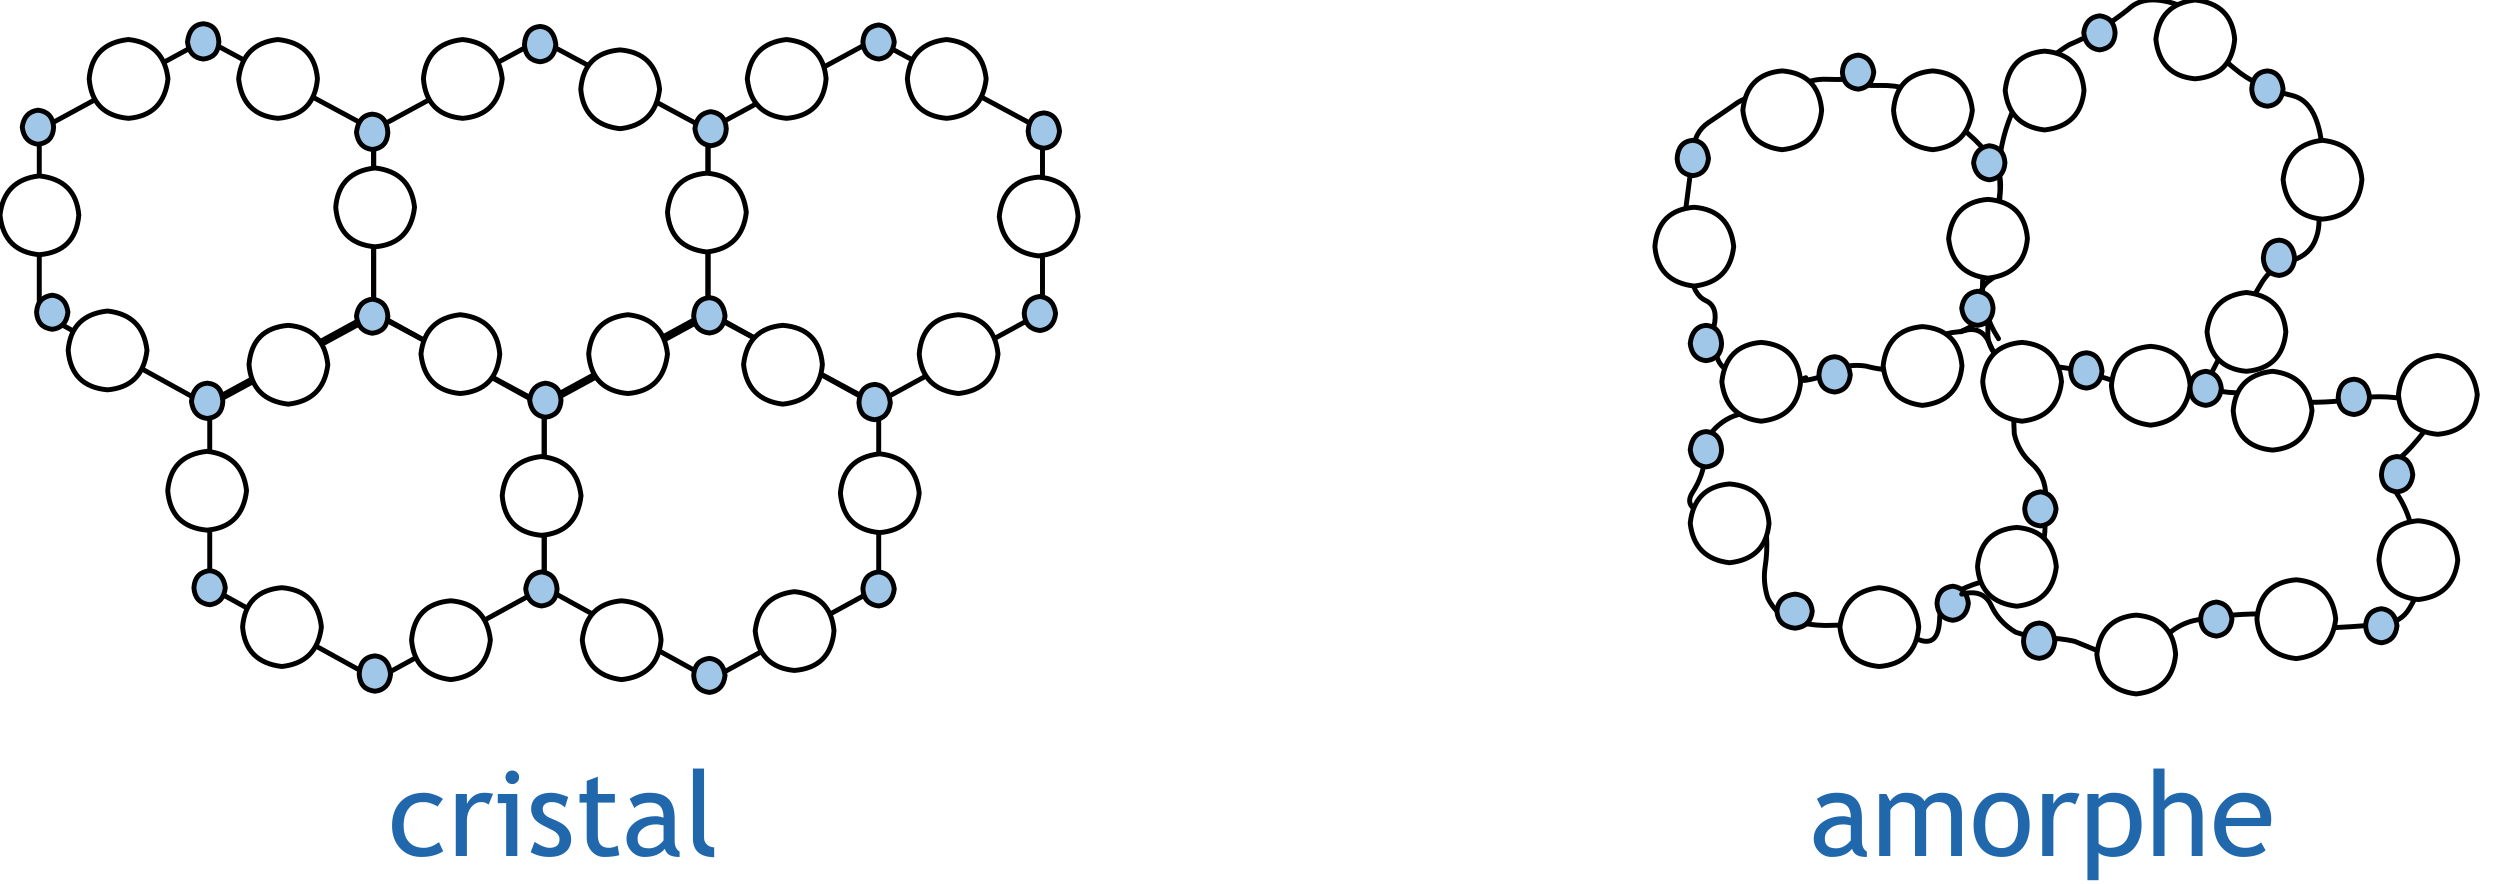 <svg xmlns="http://www.w3.org/2000/svg" xmlns:xlink="http://www.w3.org/1999/xlink" viewBox="0 0 506.0 179.0"><g><use height="144.95" width="505.65" xlink:href="#shape0"/><use height="78.7" transform="translate(401.2)" width="68.6" xlink:href="#shape1"/><use height="63.35" transform="translate(342.15 66.1)" width="71.9" xlink:href="#shape2"/><use height="61.05" transform="translate(341.05 15.95)" width="64.8" xlink:href="#shape3"/><use height="73.8" transform="translate(7.95 8)" width="67.7" xlink:href="#shape4"/><use height="73.8" transform="translate(75.6 8)" width="67.7" xlink:href="#shape5"/><use height="73.8" transform="translate(143.3 8)" width="67.7" xlink:href="#shape6"/><use height="73.8" transform="translate(42.45 63.7)" width="67.7" xlink:href="#shape7"/><use height="73.8" transform="translate(110.15 63.7)" width="67.7" xlink:href="#shape8"/><use height="15.95" transform="translate(18.05 8)" width="15.95" xlink:href="#shape9"/><use height="15.95" transform="translate(18.05 8)" width="15.95" xlink:href="#shape10"/><use height="15.95" transform="translate(0 35.6)" width="15.95" xlink:href="#shape11"/><use height="15.95" transform="translate(0 35.6)" width="15.95" xlink:href="#shape12"/><use height="15.95" transform="translate(13.8 62.95)" width="15.95" xlink:href="#shape13"/><use height="15.95" transform="translate(13.8 62.95)" width="15.95" xlink:href="#shape14"/><use height="15.95" transform="translate(50.4 65.85)" width="15.95" xlink:href="#shape15"/><use height="15.95" transform="translate(50.4 65.85)" width="15.95" xlink:href="#shape16"/><use height="15.95" transform="translate(67.95 34)" width="15.95" xlink:href="#shape17"/><use height="15.95" transform="translate(67.95 34)" width="15.95" xlink:href="#shape18"/><use height="15.95" transform="translate(48.3 8)" width="15.95" xlink:href="#shape19"/><use height="15.95" transform="translate(48.3 8)" width="15.95" xlink:href="#shape20"/><use height="6.9" transform="translate(7.4 59.75)" width="6.35" xlink:href="#shape21"/><use height="6.9" transform="translate(7.4 59.75)" width="6.35" xlink:href="#shape22"/><use height="6.9" transform="translate(4.5 22.3)" width="6.35" xlink:href="#shape23"/><use height="6.9" transform="translate(4.5 22.3)" width="6.35" xlink:href="#shape24"/><use height="7.15" transform="translate(38.75 77.55)" width="6.35" xlink:href="#shape25"/><use height="7.15" transform="translate(38.75 77.55)" width="6.35" xlink:href="#shape26"/><use height="7.15" transform="translate(37.95 4.8)" width="6.35" xlink:href="#shape27"/><use height="7.15" transform="translate(37.95 4.8)" width="6.35" xlink:href="#shape28"/><use height="7.15" transform="translate(72.15 23.1)" width="6.35" xlink:href="#shape29"/><use height="7.15" transform="translate(72.15 23.1)" width="6.35" xlink:href="#shape30"/><use height="6.9" transform="translate(72.15 60.55)" width="6.35" xlink:href="#shape31"/><use height="6.9" transform="translate(72.15 60.55)" width="6.35" xlink:href="#shape32"/><use height="15.95" transform="translate(33.95 91.35)" width="15.95" xlink:href="#shape33"/><use height="15.95" transform="translate(33.95 91.35)" width="15.95" xlink:href="#shape34"/><use height="15.95" transform="translate(85.2 63.7)" width="15.95" xlink:href="#shape35"/><use height="15.95" transform="translate(85.2 63.7)" width="15.95" xlink:href="#shape36"/><use height="15.95" transform="translate(85.7 8)" width="15.95" xlink:href="#shape37"/><use height="15.95" transform="translate(85.7 8)" width="15.95" xlink:href="#shape38"/><use height="15.95" transform="translate(49.1 118.95)" width="15.95" xlink:href="#shape39"/><use height="15.95" transform="translate(49.1 118.95)" width="15.95" xlink:href="#shape40"/><use height="15.95" transform="translate(101.65 92.4)" width="15.95" xlink:href="#shape41"/><use height="15.95" transform="translate(101.65 92.4)" width="15.95" xlink:href="#shape42"/><use height="15.95" transform="translate(83.3 121.6)" width="15.95" xlink:href="#shape43"/><use height="15.95" transform="translate(83.3 121.6)" width="15.95" xlink:href="#shape44"/><use height="15.95" transform="translate(117.85 121.6)" width="15.95" xlink:href="#shape45"/><use height="15.95" transform="translate(117.85 121.6)" width="15.95" xlink:href="#shape46"/><use height="15.95" transform="translate(152.85 119.75)" width="15.95" xlink:href="#shape47"/><use height="15.95" transform="translate(152.85 119.75)" width="15.95" xlink:href="#shape48"/><use height="15.95" transform="translate(170.1 91.85)" width="15.95" xlink:href="#shape49"/><use height="15.95" transform="translate(170.1 91.85)" width="15.95" xlink:href="#shape50"/><use height="15.95" transform="translate(119.15 63.7)" width="15.95" xlink:href="#shape51"/><use height="15.95" transform="translate(119.15 63.7)" width="15.95" xlink:href="#shape52"/><use height="15.95" transform="translate(135.1 35.05)" width="15.95" xlink:href="#shape53"/><use height="15.95" transform="translate(135.1 35.05)" width="15.95" xlink:href="#shape54"/><use height="15.95" transform="translate(117.55 10.1)" width="15.95" xlink:href="#shape55"/><use height="15.95" transform="translate(117.55 10.1)" width="15.95" xlink:href="#shape56"/><use height="15.95" transform="translate(186.05 63.7)" width="15.95" xlink:href="#shape57"/><use height="15.95" transform="translate(186.05 63.7)" width="15.95" xlink:href="#shape58"/><use height="15.95" transform="translate(150.5 65.85)" width="15.95" xlink:href="#shape59"/><use height="15.95" transform="translate(150.5 65.85)" width="15.95" xlink:href="#shape60"/><use height="15.95" transform="translate(183.65 8)" width="15.95" xlink:href="#shape61"/><use height="15.95" transform="translate(183.65 8)" width="15.95" xlink:href="#shape62"/><use height="15.95" transform="translate(151.25 8)" width="15.95" xlink:href="#shape63"/><use height="15.95" transform="translate(151.25 8)" width="15.95" xlink:href="#shape64"/><use height="15.95" transform="translate(202.25 35.85)" width="15.95" xlink:href="#shape65"/><use height="15.95" transform="translate(202.25 35.85)" width="15.95" xlink:href="#shape66"/><use height="6.9" transform="translate(39.25 115.5)" width="6.35" xlink:href="#shape67"/><use height="6.9" transform="translate(39.25 115.5)" width="6.35" xlink:href="#shape68"/><use height="7.15" transform="translate(72.7 132.75)" width="6.35" xlink:href="#shape69"/><use height="7.15" transform="translate(72.7 132.75)" width="6.35" xlink:href="#shape70"/><use height="6.9" transform="translate(106.4 115.75)" width="6.35" xlink:href="#shape71"/><use height="6.9" transform="translate(106.4 115.75)" width="6.35" xlink:href="#shape72"/><use height="6.9" transform="translate(107.2 77.55)" width="6.35" xlink:href="#shape73"/><use height="6.9" transform="translate(107.2 77.55)" width="6.35" xlink:href="#shape74"/><use height="7.15" transform="translate(106.15 5.35)" width="6.35" xlink:href="#shape75"/><use height="7.15" transform="translate(106.15 5.35)" width="6.35" xlink:href="#shape76"/><use height="7.15" transform="translate(140.4 60.25)" width="6.35" xlink:href="#shape77"/><use height="7.15" transform="translate(140.4 60.25)" width="6.35" xlink:href="#shape78"/><use height="6.9" transform="translate(140.65 22.6)" width="6.35" xlink:href="#shape79"/><use height="6.9" transform="translate(140.65 22.6)" width="6.35" xlink:href="#shape80"/><use height="7.15" transform="translate(173.85 77.8)" width="6.35" xlink:href="#shape81"/><use height="7.15" transform="translate(173.85 77.8)" width="6.35" xlink:href="#shape82"/><use height="6.9" transform="translate(140.4 133.25)" width="6.35" xlink:href="#shape83"/><use height="6.9" transform="translate(140.4 133.25)" width="6.35" xlink:href="#shape84"/><use height="6.9" transform="translate(174.65 115.75)" width="6.35" xlink:href="#shape85"/><use height="6.9" transform="translate(174.65 115.75)" width="6.35" xlink:href="#shape86"/><use height="6.9" transform="translate(207.3 60)" width="6.35" xlink:href="#shape87"/><use height="6.9" transform="translate(207.3 60)" width="6.35" xlink:href="#shape88"/><use height="6.9" transform="translate(174.65 5.05)" width="6.35" xlink:href="#shape89"/><use height="6.9" transform="translate(174.65 5.05)" width="6.35" xlink:href="#shape90"/><use height="7.15" transform="translate(208.1 22.85)" width="6.35" xlink:href="#shape91"/><use height="7.15" transform="translate(208.1 22.85)" width="6.35" xlink:href="#shape92"/><use height="15.95" transform="translate(352.75 14.35)" width="15.95" xlink:href="#shape93"/><use height="15.95" transform="translate(352.75 14.35)" width="15.95" xlink:href="#shape94"/><use height="15.95" transform="translate(334.95 41.95)" width="15.95" xlink:href="#shape95"/><use height="15.95" transform="translate(334.95 41.95)" width="15.95" xlink:href="#shape96"/><use height="15.95" transform="translate(348.5 69.3)" width="15.95" xlink:href="#shape97"/><use height="15.95" transform="translate(348.5 69.3)" width="15.95" xlink:href="#shape98"/><use height="15.95" transform="translate(381.15 66.1)" width="15.95" xlink:href="#shape99"/><use height="15.95" transform="translate(381.15 66.1)" width="15.95" xlink:href="#shape100"/><use height="15.95" transform="translate(394.4 40.35)" width="15.95" xlink:href="#shape101"/><use height="15.95" transform="translate(394.4 40.35)" width="15.95" xlink:href="#shape102"/><use height="15.95" transform="translate(383.25 14.35)" width="15.95" xlink:href="#shape103"/><use height="15.95" transform="translate(383.25 14.35)" width="15.95" xlink:href="#shape104"/><use height="7.15" transform="translate(342.1 65.85)" width="6.35" xlink:href="#shape105"/><use height="7.15" transform="translate(342.1 65.85)" width="6.35" xlink:href="#shape106"/><use height="7.15" transform="translate(339.45 28.4)" width="6.35" xlink:href="#shape107"/><use height="7.15" transform="translate(339.45 28.4)" width="6.35" xlink:href="#shape108"/><use height="7.15" transform="translate(342.1 87.35)" width="6.35" xlink:href="#shape109"/><use height="7.15" transform="translate(342.1 87.35)" width="6.35" xlink:href="#shape110"/><use height="6.9" transform="translate(372.9 11.15)" width="6.35" xlink:href="#shape111"/><use height="6.9" transform="translate(372.9 11.15)" width="6.35" xlink:href="#shape112"/><use height="6.9" transform="translate(399.45 29.5)" width="6.35" xlink:href="#shape113"/><use height="6.9" transform="translate(399.45 29.5)" width="6.35" xlink:href="#shape114"/><use height="7.15" transform="translate(368.15 72.2)" width="6.35" xlink:href="#shape115"/><use height="7.15" transform="translate(368.15 72.2)" width="6.35" xlink:href="#shape116"/><use height="15.95" transform="translate(372.4 118.95)" width="15.95" xlink:href="#shape117"/><use height="15.95" transform="translate(372.4 118.95)" width="15.95" xlink:href="#shape118"/><use height="15.95" transform="translate(401.3 69.3)" width="15.95" xlink:href="#shape119"/><use height="15.95" transform="translate(401.3 69.3)" width="15.95" xlink:href="#shape120"/><use height="15.95" transform="translate(405.85 10.35)" width="15.95" xlink:href="#shape121"/><use height="15.95" transform="translate(405.85 10.35)" width="15.95" xlink:href="#shape122"/><use height="15.95" transform="translate(342.1 97.95)" width="15.95" xlink:href="#shape123"/><use height="15.95" transform="translate(342.1 97.95)" width="15.95" xlink:href="#shape124"/><use height="15.95" transform="translate(400.25 106.75)" width="15.95" xlink:href="#shape125"/><use height="15.95" transform="translate(400.25 106.75)" width="15.95" xlink:href="#shape126"/><use height="15.95" transform="translate(446.7 59.2)" width="15.95" xlink:href="#shape127"/><use height="15.95" transform="translate(446.7 59.2)" width="15.95" xlink:href="#shape128"/><use height="15.95" transform="translate(462.1 28.4)" width="15.95" xlink:href="#shape129"/><use height="15.95" transform="translate(462.1 28.4)" width="15.95" xlink:href="#shape130"/><use height="15.95" transform="translate(436.35)" width="15.95" xlink:href="#shape131"/><use height="15.95" transform="translate(436.35)" width="15.95" xlink:href="#shape132"/><use height="15.95" transform="translate(427.35 70.1)" width="15.95" xlink:href="#shape133"/><use height="15.95" transform="translate(427.35 70.1)" width="15.95" xlink:href="#shape134"/><use height="6.9" transform="translate(392.05 118.65)" width="6.35" xlink:href="#shape135"/><use height="6.9" transform="translate(392.05 118.65)" width="6.35" xlink:href="#shape136"/><use height="6.9" transform="translate(359.65 120.25)" width="7.15" xlink:href="#shape137"/><use height="6.9" transform="translate(359.65 120.25)" width="7.15" xlink:href="#shape138"/><use height="6.9" transform="translate(397.05 58.95)" width="6.35" xlink:href="#shape139"/><use height="6.9" transform="translate(397.05 58.95)" width="6.35" xlink:href="#shape140"/><use height="6.9" transform="translate(421.75 3.2)" width="6.35" xlink:href="#shape141"/><use height="6.9" transform="translate(421.75 3.2)" width="6.35" xlink:href="#shape142"/><use height="7.15" transform="translate(458.1 48.6)" width="6.35" xlink:href="#shape143"/><use height="7.15" transform="translate(458.1 48.6)" width="6.35" xlink:href="#shape144"/><use height="7.15" transform="translate(455.75 14.35)" width="6.35" xlink:href="#shape145"/><use height="7.15" transform="translate(455.75 14.35)" width="6.35" xlink:href="#shape146"/><use height="7.15" transform="translate(419.1 71.4)" width="6.35" xlink:href="#shape147"/><use height="7.15" transform="translate(419.1 71.4)" width="6.35" xlink:href="#shape148"/><use height="6.9" transform="translate(409.8 99.55)" width="6.35" xlink:href="#shape149"/><use height="6.9" transform="translate(409.8 99.55)" width="6.35" xlink:href="#shape150"/><use height="56" transform="translate(397.05 77)" width="94.05" xlink:href="#shape151"/><use height="15.95" transform="translate(424.4 124.5)" width="15.95" xlink:href="#shape152"/><use height="15.95" transform="translate(424.4 124.5)" width="15.95" xlink:href="#shape153"/><use height="6.9" transform="translate(445.4 121.85)" width="6.35" xlink:href="#shape154"/><use height="6.9" transform="translate(445.4 121.85)" width="6.35" xlink:href="#shape155"/><use height="7.15" transform="translate(409.55 126.1)" width="6.35" xlink:href="#shape156"/><use height="7.15" transform="translate(409.55 126.1)" width="6.35" xlink:href="#shape157"/><use height="6.9" transform="translate(443.25 75.15)" width="6.35" xlink:href="#shape158"/><use height="6.9" transform="translate(443.25 75.15)" width="6.35" xlink:href="#shape159"/><use height="15.95" transform="translate(452 75.15)" width="15.95" xlink:href="#shape160"/><use height="15.95" transform="translate(452 75.15)" width="15.95" xlink:href="#shape161"/><use height="15.95" transform="translate(485.45 71.95)" width="15.95" xlink:href="#shape162"/><use height="15.95" transform="translate(485.45 71.95)" width="15.95" xlink:href="#shape163"/><use height="7.15" transform="translate(473.25 76.75)" width="6.35" xlink:href="#shape164"/><use height="7.15" transform="translate(473.25 76.75)" width="6.35" xlink:href="#shape165"/><use height="7.15" transform="translate(482 92.4)" width="6.35" xlink:href="#shape166"/><use height="7.15" transform="translate(482 92.4)" width="6.35" xlink:href="#shape167"/><use height="15.95" transform="translate(481.5 105.4)" width="15.95" xlink:href="#shape168"/><use height="15.95" transform="translate(481.5 105.4)" width="15.95" xlink:href="#shape169"/><use height="15.95" transform="translate(456.8 117.35)" width="15.95" xlink:href="#shape170"/><use height="15.95" transform="translate(456.8 117.35)" width="15.95" xlink:href="#shape171"/><use height="6.9" transform="translate(478.8 123.2)" width="6.35" xlink:href="#shape172"/><use height="6.9" transform="translate(478.8 123.2)" width="6.35" xlink:href="#shape173"/><use height="13" transform="translate(79.35 160.45)" width="10.35" xlink:href="#shape174"/><use height="12.8" transform="translate(92.25 160.45)" width="7.55" xlink:href="#shape175"/><use height="17.3" transform="translate(100.75 155.95)" width="4.3" xlink:href="#shape176"/><use height="13" transform="translate(107.4 160.45)" width="8.2" xlink:href="#shape177"/><use height="16.25" transform="translate(117.3 157.2)" width="8.05" xlink:href="#shape178"/><use height="13" transform="translate(126.8 160.45)" width="10.75" xlink:href="#shape179"/><use height="17.95" transform="translate(140.25 155.55)" width="4.3" xlink:href="#shape180"/><use height="13" transform="translate(367.1 160.45)" width="10.75" xlink:href="#shape181"/><use height="12.8" transform="translate(380.35 160.45)" width="16.75" xlink:href="#shape182"/><use height="13" transform="translate(399.45 160.45)" width="11.35" xlink:href="#shape183"/><use height="12.8" transform="translate(413.35 160.45)" width="7.55" xlink:href="#shape184"/><use height="17.7" transform="translate(422.5 160.45)" width="10.95" xlink:href="#shape185"/><use height="17.7" transform="translate(435.85 155.55)" width="9.95" xlink:href="#shape186"/><use height="13" transform="translate(448.15 160.45)" width="11.55" xlink:href="#shape187"/></g><defs><path d="M3.3 68.55 Q-0.3 62.95 0.1 56.6 -0.3 50.15 2.5 44.1 3.75 41.45 3.6 38.35 3.5 35.2 3.55 32.15 4.2 26.2 7.25 20.2 11.05 13.05 17.6 9.05 23.8 6.5 29.55 1.9 31.7 -0.2 35.15 0.0 38.6 0.25 41.5 1.9 44.65 4.1 46.3 7.8 47.95 11.45 51.05 13.85 55.45 17.65 63.0 19.4 66.0 20.25 67.5 24.0 68.95 27.75 68.6 31.35 67.7 37.35 68.05 43.3 68.5 46.4 67.15 49.2 65.75 51.95 62.2 52.85 58.7 53.85 56.65 57.1 54.65 60.4 52.95 63.75 49.4 69.5 46.3 75.7 44.55 78.95 41.0 78.7 37.5 78.45 34.35 78.35 31.15 78.6 28.0 77.5 24.85 76.45 21.85 75.7 15.9 73.65 9.9 74.35 6.2 75.0 3.55 72.65 0.9 70.3 1.15 66.95 L1.15 64.55" fill="none" stroke="#000" stroke-linecap="round" stroke-linejoin="round" stroke-width="1" id="shape1"/><path d="M23.35 10.35 Q19.9 11.6 17.35 14.25 14.85 16.85 11.4 17.5 7.85 17.85 5.15 20.45 2.5 23.05 2.9 26.55 2.65 30.1 0.4 33.6 -1.8 37.05 4.5 38.2 7.55 38.25 11.05 38.25 14.55 38.25 15.4 42.45 15.6 45.65 15.1 48.7 14.65 51.8 15.65 54.95 17.35 58.4 20.6 59.45 23.85 60.45 27.35 60.5 33.1 60.25 39.25 60.8 42.25 61.8 46.15 63.35 50.05 64.9 50.4 59.7 50.45 55.5 53.15 54.05 55.85 52.6 58.65 51.75 61.95 50.85 65.3 50.25 68.7 49.7 70.6 46.2 71.85 43.2 71.75 40.1 71.65 37.05 71.9 34.25 71.9 30.3 69.15 27.8 66.35 25.35 65.55 21.75 65.35 18.55 65.5 15.2 65.6 11.85 63.45 9.05 62.0 6.55 60.35 3.05 58.65 -0.45 54.65 1.05 L56.8 0.0" fill="none" stroke="#000" stroke-linecap="round" stroke-linejoin="round" stroke-width="1" id="shape2"/><path d="M35.05 0.0 Q31.85 0.2 28.75 0.1 25.6 -0.05 22.6 1.6 19.9 3.15 16.5 3.2 13.15 3.25 10.65 4.8 7.8 6.8 4.75 8.85 1.7 10.9 1.6 15.15 0.85 21.1 0.05 27.05 -0.05 30.0 0.55 32.85 1.15 35.7 1.1 39.0 1.55 43.65 4.2 44.9 6.8 46.1 5.85 50.15 5.2 53.0 6.55 56.55 7.85 60.05 11.95 58.95 15.25 58.05 18.0 59.5 20.7 60.95 24.2 61.05 27.45 60.6 30.25 59.1 33.0 57.6 36.65 58.15 39.65 59.0 43.25 58.95 46.8 58.9 48.6 54.95 50.75 51.55 55.0 51.25 59.3 50.9 59.2 46.7 59.2 42.35 61.8 40.7 64.4 39.0 64.8 35.05 64.8 31.9 63.95 29.05 63.15 26.25 63.75 23.1 64.35 19.5 62.15 16.4 59.95 13.35 57.35 11.15 54.6 8.65 51.8 6.05 48.95 3.45 45.4 2.1 42.4 1.25 39.35 1.35 36.3 1.45 33.45 0.8 L32.95 0.0 35.05 0.0 Z" fill="none" stroke="#000" stroke-linecap="round" stroke-linejoin="round" stroke-width="1" id="shape3"/><path d="M0.0 55.2 L0.0 18.3 33.7 0.0 67.7 18.3 67.7 55.2 33.7 73.8 0.0 55.2 Z" fill="none" stroke="#000" stroke-linecap="round" stroke-linejoin="round" stroke-width="1" id="shape4"/><path d="M0.0 55.2 L0.0 18.3 33.7 0.0 67.7 18.3 67.7 55.2 33.7 73.8 0.0 55.2 Z" fill="none" stroke="#000" stroke-linecap="round" stroke-linejoin="round" stroke-width="1" id="shape5"/><path d="M0.0 55.2 L0.0 18.3 33.7 0.0 67.7 18.3 67.7 55.2 33.7 73.8 0.0 55.2 Z" fill="none" stroke="#000" stroke-linecap="round" stroke-linejoin="round" stroke-width="1" id="shape6"/><path d="M0.0 55.2 L0.0 18.3 33.7 0.0 67.7 18.3 67.7 55.2 33.7 73.8 0.0 55.2 Z" fill="none" stroke="#000" stroke-linecap="round" stroke-linejoin="round" stroke-width="1" id="shape7"/><path d="M0.0 55.2 L0.0 18.3 33.7 0.0 67.7 18.3 67.7 55.2 33.7 73.8 0.0 55.2 Z" fill="none" stroke="#000" stroke-linecap="round" stroke-linejoin="round" stroke-width="1" id="shape8"/><path d="M7.95 15.95 Q0.6 15.3 0.0 7.95 0.6 0.8 7.95 0.0 15.15 0.8 15.95 7.95 15.1 15.35 7.95 15.95" fill="#fff" fill-rule="evenodd" stroke="none" id="shape9"/><path d="M7.95 15.95 Q0.6 15.3 0.0 7.95 0.6 0.8 7.95 0.0 15.15 0.8 15.95 7.95 15.1 15.35 7.95 15.95 Z" fill="none" stroke="#000" stroke-linecap="round" stroke-linejoin="round" stroke-width="1" id="shape10"/><path d="M7.95 15.95 Q0.8 15.3 0.0 7.95 0.8 0.8 7.95 0.0 15.35 0.8 15.95 7.95 15.3 15.35 7.95 15.95" fill="#fff" fill-rule="evenodd" stroke="none" id="shape11"/><path d="M7.95 15.95 Q0.8 15.3 0.0 7.95 0.8 0.8 7.95 0.0 15.35 0.8 15.95 7.95 15.3 15.35 7.95 15.95 Z" fill="none" stroke="#000" stroke-linecap="round" stroke-linejoin="round" stroke-width="1" id="shape12"/><path d="M7.95 15.95 Q0.6 15.3 0.0 7.95 0.6 0.8 7.95 0.0 15.15 0.8 15.95 7.95 15.1 15.35 7.95 15.95" fill="#fff" fill-rule="evenodd" stroke="none" id="shape13"/><path d="M7.95 15.95 Q0.6 15.3 0.0 7.95 0.6 0.8 7.95 0.0 15.15 0.8 15.95 7.95 15.1 15.35 7.95 15.95 Z" fill="none" stroke="#000" stroke-linecap="round" stroke-linejoin="round" stroke-width="1" id="shape14"/><path d="M7.95 15.95 Q0.6 15.1 0.0 7.95 0.6 0.6 7.95 0.0 15.15 0.6 15.95 7.95 15.1 15.15 7.95 15.95" fill="#fff" fill-rule="evenodd" stroke="none" id="shape15"/><path d="M7.95 15.95 Q0.6 15.1 0.0 7.95 0.6 0.6 7.95 0.0 15.15 0.6 15.95 7.95 15.1 15.15 7.95 15.95 Z" fill="none" stroke="#000" stroke-linecap="round" stroke-linejoin="round" stroke-width="1" id="shape16"/><path d="M7.95 15.95 Q0.6 15.3 0.0 7.95 0.6 0.8 7.95 0.0 15.15 0.8 15.95 7.95 15.1 15.35 7.95 15.95" fill="#fff" fill-rule="evenodd" stroke="none" id="shape17"/><path d="M7.95 15.95 Q0.6 15.3 0.0 7.95 0.6 0.8 7.95 0.0 15.15 0.8 15.95 7.95 15.1 15.35 7.95 15.95 Z" fill="none" stroke="#000" stroke-linecap="round" stroke-linejoin="round" stroke-width="1" id="shape18"/><path d="M7.95 15.95 Q0.8 15.3 0.0 7.95 0.8 0.8 7.95 0.0 15.35 0.8 15.95 7.95 15.3 15.35 7.95 15.95" fill="#fff" fill-rule="evenodd" stroke="none" id="shape19"/><path d="M7.95 15.95 Q0.8 15.3 0.0 7.95 0.8 0.8 7.95 0.0 15.35 0.8 15.95 7.95 15.3 15.35 7.95 15.95 Z" fill="none" stroke="#000" stroke-linecap="round" stroke-linejoin="round" stroke-width="1" id="shape20"/><path d="M3.2 6.9 Q0.2 6.55 0.0 3.45 0.2 0.35 3.2 0.0 5.95 0.35 6.35 3.45 6.0 6.55 3.2 6.9" fill="#a0c7e7" fill-rule="evenodd" stroke="none" id="shape21"/><path d="M3.2 6.9 Q0.2 6.55 0.0 3.45 0.2 0.35 3.2 0.0 5.95 0.35 6.35 3.45 6.0 6.55 3.2 6.9 Z" fill="none" stroke="#000" stroke-linecap="round" stroke-linejoin="round" stroke-width="1" id="shape22"/><path d="M3.2 6.9 Q0.4 6.55 0.0 3.45 0.4 0.35 3.2 0.0 6.15 0.35 6.35 3.45 6.2 6.55 3.2 6.9" fill="#a0c7e7" fill-rule="evenodd" stroke="none" id="shape23"/><path d="M3.2 6.9 Q0.4 6.55 0.0 3.45 0.4 0.35 3.2 0.0 6.15 0.35 6.35 3.45 6.2 6.55 3.2 6.9 Z" fill="none" stroke="#000" stroke-linecap="round" stroke-linejoin="round" stroke-width="1" id="shape24"/><path d="M3.2 7.15 Q0.4 6.85 0.0 3.7 0.4 0.25 3.2 0.0 6.15 0.25 6.35 3.7 6.2 6.85 3.2 7.15" fill="#a0c7e7" fill-rule="evenodd" stroke="none" id="shape25"/><path d="M3.2 7.15 Q0.4 6.85 0.0 3.7 0.4 0.25 3.2 0.0 6.15 0.25 6.35 3.7 6.2 6.85 3.2 7.15 Z" fill="none" stroke="#000" stroke-linecap="round" stroke-linejoin="round" stroke-width="1" id="shape26"/><path d="M3.2 7.15 Q0.4 6.85 0.0 3.7 0.4 0.25 3.2 0.0 6.15 0.25 6.35 3.7 6.2 6.85 3.2 7.15" fill="#a0c7e7" fill-rule="evenodd" stroke="none" id="shape27"/><path d="M3.2 7.15 Q0.4 6.85 0.0 3.7 0.4 0.25 3.2 0.0 6.15 0.25 6.35 3.7 6.2 6.85 3.2 7.15 Z" fill="none" stroke="#000" stroke-linecap="round" stroke-linejoin="round" stroke-width="1" id="shape28"/><path d="M3.2 7.15 Q0.4 6.85 0.0 3.7 0.4 0.25 3.2 0.0 6.15 0.25 6.35 3.7 6.2 6.85 3.2 7.15" fill="#a0c7e7" fill-rule="evenodd" stroke="none" id="shape29"/><path d="M3.2 7.15 Q0.4 6.85 0.0 3.7 0.4 0.25 3.2 0.0 6.15 0.25 6.35 3.7 6.2 6.85 3.2 7.15 Z" fill="none" stroke="#000" stroke-linecap="round" stroke-linejoin="round" stroke-width="1" id="shape30"/><path d="M3.2 6.9 Q0.4 6.55 0.0 3.45 0.4 0.35 3.2 0.0 6.15 0.35 6.35 3.45 6.2 6.55 3.2 6.9" fill="#a0c7e7" fill-rule="evenodd" stroke="none" id="shape31"/><path d="M3.2 6.9 Q0.4 6.55 0.0 3.45 0.4 0.35 3.2 0.0 6.15 0.35 6.35 3.45 6.2 6.55 3.2 6.9 Z" fill="none" stroke="#000" stroke-linecap="round" stroke-linejoin="round" stroke-width="1" id="shape32"/><path d="M7.95 15.95 Q0.6 15.3 0.0 7.95 0.6 0.8 7.95 0.0 15.15 0.8 15.95 7.95 15.1 15.35 7.95 15.95" fill="#fff" fill-rule="evenodd" stroke="none" id="shape33"/><path d="M7.95 15.95 Q0.6 15.3 0.0 7.95 0.6 0.8 7.95 0.0 15.15 0.8 15.95 7.95 15.1 15.35 7.95 15.95 Z" fill="none" stroke="#000" stroke-linecap="round" stroke-linejoin="round" stroke-width="1" id="shape34"/><path d="M7.95 15.95 Q0.8 15.3 0.0 7.95 0.8 0.8 7.95 0.0 15.35 0.8 15.95 7.95 15.3 15.35 7.95 15.95" fill="#fff" fill-rule="evenodd" stroke="none" id="shape35"/><path d="M7.95 15.95 Q0.8 15.3 0.0 7.95 0.8 0.8 7.95 0.0 15.35 0.8 15.95 7.95 15.3 15.35 7.95 15.95 Z" fill="none" stroke="#000" stroke-linecap="round" stroke-linejoin="round" stroke-width="1" id="shape36"/><path d="M7.95 15.95 Q0.6 15.3 0.0 7.95 0.6 0.8 7.95 0.0 15.15 0.8 15.95 7.95 15.1 15.35 7.95 15.95" fill="#fff" fill-rule="evenodd" stroke="none" id="shape37"/><path d="M7.95 15.95 Q0.6 15.3 0.0 7.95 0.6 0.8 7.95 0.0 15.15 0.8 15.95 7.95 15.1 15.35 7.95 15.95 Z" fill="none" stroke="#000" stroke-linecap="round" stroke-linejoin="round" stroke-width="1" id="shape38"/><path d="M7.95 15.95 Q0.6 15.1 0.0 7.95 0.6 0.6 7.95 0.0 15.15 0.6 15.95 7.95 15.1 15.15 7.95 15.95" fill="#fff" fill-rule="evenodd" stroke="none" id="shape39"/><path d="M7.95 15.95 Q0.6 15.1 0.0 7.95 0.6 0.6 7.95 0.0 15.15 0.6 15.95 7.95 15.1 15.15 7.95 15.95 Z" fill="none" stroke="#000" stroke-linecap="round" stroke-linejoin="round" stroke-width="1" id="shape40"/><path d="M7.95 15.95 Q0.6 15.3 0.0 7.95 0.6 0.8 7.95 0.0 15.15 0.8 15.95 7.95 15.1 15.35 7.95 15.95" fill="#fff" fill-rule="evenodd" stroke="none" id="shape41"/><path d="M7.95 15.95 Q0.6 15.3 0.0 7.95 0.6 0.8 7.95 0.0 15.15 0.8 15.95 7.95 15.1 15.35 7.95 15.95 Z" fill="none" stroke="#000" stroke-linecap="round" stroke-linejoin="round" stroke-width="1" id="shape42"/><path d="M7.95 15.95 Q0.6 15.1 0.0 7.95 0.6 0.6 7.95 0.0 15.15 0.6 15.95 7.95 15.1 15.15 7.95 15.95" fill="#fff" fill-rule="evenodd" stroke="none" id="shape43"/><path d="M7.95 15.95 Q0.6 15.1 0.0 7.95 0.6 0.6 7.95 0.0 15.15 0.6 15.95 7.95 15.1 15.15 7.95 15.95 Z" fill="none" stroke="#000" stroke-linecap="round" stroke-linejoin="round" stroke-width="1" id="shape44"/><path d="M7.95 15.95 Q0.8 15.1 0.0 7.95 0.8 0.6 7.95 0.0 15.35 0.6 15.95 7.95 15.3 15.15 7.95 15.95" fill="#fff" fill-rule="evenodd" stroke="none" id="shape45"/><path d="M7.95 15.95 Q0.8 15.1 0.0 7.95 0.8 0.6 7.95 0.0 15.35 0.6 15.95 7.95 15.3 15.15 7.95 15.95 Z" fill="none" stroke="#000" stroke-linecap="round" stroke-linejoin="round" stroke-width="1" id="shape46"/><path d="M7.95 15.95 Q0.8 15.3 0.0 7.95 0.8 0.8 7.95 0.0 15.35 0.8 15.95 7.95 15.3 15.35 7.95 15.95" fill="#fff" fill-rule="evenodd" stroke="none" id="shape47"/><path d="M7.95 15.95 Q0.8 15.3 0.0 7.95 0.8 0.8 7.95 0.0 15.35 0.8 15.95 7.95 15.3 15.35 7.95 15.95 Z" fill="none" stroke="#000" stroke-linecap="round" stroke-linejoin="round" stroke-width="1" id="shape48"/><path d="M7.95 15.95 Q0.6 15.3 0.0 7.95 0.6 0.8 7.95 0.0 15.15 0.8 15.95 7.95 15.1 15.35 7.95 15.95" fill="#fff" fill-rule="evenodd" stroke="none" id="shape49"/><path d="M7.95 15.95 Q0.6 15.3 0.0 7.95 0.6 0.8 7.95 0.0 15.15 0.8 15.95 7.95 15.1 15.35 7.95 15.95 Z" fill="none" stroke="#000" stroke-linecap="round" stroke-linejoin="round" stroke-width="1" id="shape50"/><path d="M7.95 15.95 Q0.6 15.3 0.0 7.95 0.6 0.8 7.95 0.0 15.15 0.8 15.95 7.95 15.1 15.35 7.95 15.95" fill="#fff" fill-rule="evenodd" stroke="none" id="shape51"/><path d="M7.95 15.95 Q0.6 15.3 0.0 7.95 0.6 0.8 7.95 0.0 15.15 0.8 15.95 7.95 15.1 15.35 7.95 15.95 Z" fill="none" stroke="#000" stroke-linecap="round" stroke-linejoin="round" stroke-width="1" id="shape52"/><path d="M7.95 15.95 Q0.6 15.1 0.0 7.95 0.6 0.6 7.95 0.0 15.15 0.6 15.95 7.95 15.1 15.15 7.95 15.95" fill="#fff" fill-rule="evenodd" stroke="none" id="shape53"/><path d="M7.95 15.95 Q0.6 15.1 0.0 7.95 0.6 0.6 7.95 0.0 15.15 0.6 15.95 7.95 15.1 15.15 7.95 15.95 Z" fill="none" stroke="#000" stroke-linecap="round" stroke-linejoin="round" stroke-width="1" id="shape54"/><path d="M7.95 15.95 Q0.6 15.1 0.0 7.95 0.6 0.6 7.95 0.0 15.15 0.6 15.95 7.95 15.1 15.15 7.95 15.95" fill="#fff" fill-rule="evenodd" stroke="none" id="shape55"/><path d="M7.95 15.95 Q0.6 15.1 0.0 7.95 0.6 0.6 7.95 0.0 15.15 0.6 15.95 7.95 15.1 15.15 7.95 15.95 Z" fill="none" stroke="#000" stroke-linecap="round" stroke-linejoin="round" stroke-width="1" id="shape56"/><path d="M7.95 15.95 Q0.6 15.1 0.0 7.95 0.6 0.6 7.95 0.0 15.15 0.6 15.95 7.95 15.1 15.15 7.95 15.95" fill="#fff" fill-rule="evenodd" stroke="none" id="shape57"/><path d="M7.95 15.95 Q0.6 15.1 0.0 7.95 0.6 0.6 7.95 0.0 15.15 0.6 15.95 7.95 15.1 15.15 7.95 15.95 Z" fill="none" stroke="#000" stroke-linecap="round" stroke-linejoin="round" stroke-width="1" id="shape58"/><path d="M7.95 15.95 Q0.8 15.1 0.0 7.95 0.8 0.6 7.95 0.0 15.35 0.6 15.95 7.95 15.3 15.15 7.95 15.95" fill="#fff" fill-rule="evenodd" stroke="none" id="shape59"/><path d="M7.95 15.95 Q0.8 15.1 0.0 7.95 0.8 0.6 7.95 0.0 15.35 0.6 15.95 7.95 15.3 15.15 7.95 15.95 Z" fill="none" stroke="#000" stroke-linecap="round" stroke-linejoin="round" stroke-width="1" id="shape60"/><path d="M7.95 15.95 Q0.6 15.3 0.0 7.95 0.6 0.8 7.95 0.0 15.15 0.8 15.95 7.95 15.1 15.35 7.95 15.95" fill="#fff" fill-rule="evenodd" stroke="none" id="shape61"/><path d="M7.95 15.95 Q0.6 15.3 0.0 7.95 0.6 0.8 7.95 0.0 15.15 0.8 15.95 7.95 15.1 15.35 7.95 15.95 Z" fill="none" stroke="#000" stroke-linecap="round" stroke-linejoin="round" stroke-width="1" id="shape62"/><path d="M7.95 15.95 Q0.8 15.3 0.0 7.95 0.8 0.8 7.95 0.0 15.35 0.8 15.95 7.95 15.3 15.35 7.95 15.95" fill="#fff" fill-rule="evenodd" stroke="none" id="shape63"/><path d="M7.95 15.95 Q0.8 15.3 0.0 7.95 0.8 0.8 7.95 0.0 15.35 0.8 15.95 7.95 15.3 15.35 7.95 15.95 Z" fill="none" stroke="#000" stroke-linecap="round" stroke-linejoin="round" stroke-width="1" id="shape64"/><path d="M7.95 15.95 Q0.8 15.1 0.0 7.95 0.8 0.6 7.95 0.0 15.35 0.6 15.95 7.95 15.3 15.15 7.95 15.95" fill="#fff" fill-rule="evenodd" stroke="none" id="shape65"/><path d="M7.95 15.95 Q0.8 15.1 0.0 7.95 0.8 0.6 7.95 0.0 15.35 0.6 15.95 7.95 15.3 15.15 7.95 15.95 Z" fill="none" stroke="#000" stroke-linecap="round" stroke-linejoin="round" stroke-width="1" id="shape66"/><path d="M3.2 6.9 Q0.2 6.55 0.0 3.45 0.2 0.35 3.2 0.0 5.95 0.35 6.35 3.45 6.0 6.55 3.2 6.9" fill="#a0c7e7" fill-rule="evenodd" stroke="none" id="shape67"/><path d="M3.2 6.9 Q0.2 6.55 0.0 3.45 0.2 0.35 3.2 0.0 5.95 0.35 6.35 3.45 6.0 6.55 3.2 6.9 Z" fill="none" stroke="#000" stroke-linecap="round" stroke-linejoin="round" stroke-width="1" id="shape68"/><path d="M3.2 7.15 Q0.2 6.85 0.0 3.7 0.2 0.25 3.2 0.0 5.95 0.25 6.35 3.7 6.0 6.85 3.2 7.15" fill="#a0c7e7" fill-rule="evenodd" stroke="none" id="shape69"/><path d="M3.2 7.15 Q0.2 6.85 0.0 3.7 0.2 0.25 3.2 0.0 5.95 0.25 6.35 3.7 6.0 6.85 3.2 7.15 Z" fill="none" stroke="#000" stroke-linecap="round" stroke-linejoin="round" stroke-width="1" id="shape70"/><path d="M3.2 6.9 Q0.4 6.55 0.0 3.45 0.4 0.35 3.2 0.0 6.15 0.35 6.35 3.45 6.2 6.55 3.2 6.9" fill="#a0c7e7" fill-rule="evenodd" stroke="none" id="shape71"/><path d="M3.2 6.9 Q0.4 6.55 0.0 3.45 0.4 0.35 3.2 0.0 6.15 0.35 6.35 3.45 6.2 6.55 3.2 6.9 Z" fill="none" stroke="#000" stroke-linecap="round" stroke-linejoin="round" stroke-width="1" id="shape72"/><path d="M3.2 6.9 Q0.4 6.55 0.0 3.45 0.4 0.35 3.2 0.0 6.15 0.35 6.35 3.45 6.2 6.55 3.2 6.9" fill="#a0c7e7" fill-rule="evenodd" stroke="none" id="shape73"/><path d="M3.2 6.9 Q0.4 6.55 0.0 3.45 0.4 0.35 3.2 0.0 6.15 0.35 6.35 3.45 6.2 6.55 3.2 6.9 Z" fill="none" stroke="#000" stroke-linecap="round" stroke-linejoin="round" stroke-width="1" id="shape74"/><path d="M3.2 7.15 Q0.2 6.85 0.0 3.7 0.2 0.25 3.2 0.0 5.95 0.25 6.35 3.7 6.0 6.85 3.2 7.15" fill="#a0c7e7" fill-rule="evenodd" stroke="none" id="shape75"/><path d="M3.2 7.15 Q0.2 6.85 0.0 3.7 0.2 0.25 3.2 0.0 5.95 0.25 6.35 3.7 6.0 6.85 3.2 7.15 Z" fill="none" stroke="#000" stroke-linecap="round" stroke-linejoin="round" stroke-width="1" id="shape76"/><path d="M3.2 7.15 Q0.2 6.85 0.0 3.7 0.2 0.25 3.2 0.0 5.95 0.25 6.35 3.7 6.0 6.85 3.2 7.15" fill="#a0c7e7" fill-rule="evenodd" stroke="none" id="shape77"/><path d="M3.2 7.15 Q0.2 6.85 0.0 3.7 0.2 0.25 3.2 0.0 5.95 0.25 6.35 3.7 6.0 6.85 3.2 7.15 Z" fill="none" stroke="#000" stroke-linecap="round" stroke-linejoin="round" stroke-width="1" id="shape78"/><path d="M3.2 6.9 Q0.4 6.55 0.0 3.45 0.4 0.35 3.2 0.0 6.15 0.35 6.35 3.45 6.2 6.55 3.2 6.9" fill="#a0c7e7" fill-rule="evenodd" stroke="none" id="shape79"/><path d="M3.2 6.9 Q0.4 6.55 0.0 3.45 0.4 0.35 3.2 0.0 6.15 0.35 6.35 3.45 6.2 6.55 3.2 6.9 Z" fill="none" stroke="#000" stroke-linecap="round" stroke-linejoin="round" stroke-width="1" id="shape80"/><path d="M3.2 7.15 Q0.2 6.85 0.0 3.7 0.2 0.25 3.2 0.0 5.95 0.25 6.35 3.7 6.0 6.85 3.2 7.15" fill="#a0c7e7" fill-rule="evenodd" stroke="none" id="shape81"/><path d="M3.2 7.15 Q0.2 6.85 0.0 3.7 0.2 0.25 3.2 0.0 5.95 0.25 6.35 3.7 6.0 6.85 3.2 7.15 Z" fill="none" stroke="#000" stroke-linecap="round" stroke-linejoin="round" stroke-width="1" id="shape82"/><path d="M3.2 6.9 Q0.2 6.55 0.0 3.45 0.2 0.35 3.2 0.0 5.95 0.35 6.35 3.45 6.0 6.55 3.2 6.9" fill="#a0c7e7" fill-rule="evenodd" stroke="none" id="shape83"/><path d="M3.2 6.9 Q0.2 6.55 0.0 3.45 0.2 0.35 3.2 0.0 5.95 0.35 6.35 3.45 6.0 6.55 3.2 6.9 Z" fill="none" stroke="#000" stroke-linecap="round" stroke-linejoin="round" stroke-width="1" id="shape84"/><path d="M3.2 6.9 Q0.2 6.55 0.0 3.45 0.2 0.35 3.2 0.0 5.95 0.35 6.35 3.45 6.0 6.55 3.2 6.9" fill="#a0c7e7" fill-rule="evenodd" stroke="none" id="shape85"/><path d="M3.2 6.9 Q0.2 6.55 0.0 3.45 0.2 0.35 3.2 0.0 5.95 0.35 6.35 3.45 6.0 6.55 3.2 6.9 Z" fill="none" stroke="#000" stroke-linecap="round" stroke-linejoin="round" stroke-width="1" id="shape86"/><path d="M3.2 6.9 Q0.2 6.55 0.0 3.45 0.2 0.35 3.2 0.0 5.95 0.35 6.35 3.45 6.0 6.55 3.2 6.9" fill="#a0c7e7" fill-rule="evenodd" stroke="none" id="shape87"/><path d="M3.2 6.9 Q0.2 6.55 0.0 3.45 0.2 0.35 3.2 0.0 5.95 0.35 6.35 3.45 6.0 6.55 3.2 6.9 Z" fill="none" stroke="#000" stroke-linecap="round" stroke-linejoin="round" stroke-width="1" id="shape88"/><path d="M3.2 6.9 Q0.2 6.55 0.0 3.45 0.2 0.35 3.2 0.0 5.95 0.35 6.35 3.45 6.0 6.55 3.2 6.9" fill="#a0c7e7" fill-rule="evenodd" stroke="none" id="shape89"/><path d="M3.2 6.9 Q0.2 6.55 0.0 3.45 0.2 0.35 3.2 0.0 5.95 0.35 6.35 3.45 6.0 6.55 3.2 6.9 Z" fill="none" stroke="#000" stroke-linecap="round" stroke-linejoin="round" stroke-width="1" id="shape90"/><path d="M3.2 7.15 Q0.2 6.85 0.0 3.7 0.2 0.25 3.2 0.0 5.95 0.25 6.35 3.7 6.0 6.85 3.2 7.15" fill="#a0c7e7" fill-rule="evenodd" stroke="none" id="shape91"/><path d="M3.2 7.15 Q0.2 6.85 0.0 3.7 0.2 0.25 3.2 0.0 5.95 0.25 6.35 3.7 6.0 6.85 3.2 7.15 Z" fill="none" stroke="#000" stroke-linecap="round" stroke-linejoin="round" stroke-width="1" id="shape92"/><path d="M7.95 15.95 Q0.8 15.1 0.0 7.95 0.8 0.6 7.95 0.0 15.35 0.6 15.95 7.95 15.3 15.15 7.95 15.95" fill="#fff" fill-rule="evenodd" stroke="none" id="shape93"/><path d="M7.95 15.95 Q0.8 15.1 0.0 7.95 0.8 0.6 7.95 0.0 15.35 0.6 15.95 7.95 15.3 15.15 7.95 15.95 Z" fill="none" stroke="#000" stroke-linecap="round" stroke-linejoin="round" stroke-width="1" id="shape94"/><path d="M7.95 15.95 Q0.6 15.1 0.0 7.95 0.6 0.6 7.95 0.0 15.15 0.6 15.95 7.95 15.15 15.15 7.95 15.95" fill="#fff" fill-rule="evenodd" stroke="none" id="shape95"/><path d="M7.95 15.95 Q0.6 15.1 0.0 7.95 0.6 0.6 7.95 0.0 15.15 0.6 15.95 7.95 15.15 15.15 7.95 15.95 Z" fill="none" stroke="#000" stroke-linecap="round" stroke-linejoin="round" stroke-width="1" id="shape96"/><path d="M7.95 15.95 Q0.8 15.1 0.0 7.95 0.8 0.6 7.95 0.0 15.35 0.6 15.95 7.95 15.3 15.15 7.95 15.95" fill="#fff" fill-rule="evenodd" stroke="none" id="shape97"/><path d="M7.95 15.95 Q0.8 15.1 0.0 7.95 0.8 0.6 7.95 0.0 15.35 0.6 15.95 7.95 15.3 15.15 7.95 15.95 Z" fill="none" stroke="#000" stroke-linecap="round" stroke-linejoin="round" stroke-width="1" id="shape98"/><path d="M7.95 15.95 Q0.8 15.1 0.0 7.95 0.8 0.6 7.95 0.0 15.35 0.6 15.95 7.95 15.3 15.15 7.95 15.95" fill="#fff" fill-rule="evenodd" stroke="none" id="shape99"/><path d="M7.95 15.95 Q0.8 15.1 0.0 7.95 0.8 0.6 7.95 0.0 15.35 0.6 15.95 7.95 15.3 15.15 7.95 15.95 Z" fill="none" stroke="#000" stroke-linecap="round" stroke-linejoin="round" stroke-width="1" id="shape100"/><path d="M7.95 15.95 Q0.8 15.1 0.0 7.95 0.8 0.6 7.95 0.0 15.35 0.6 15.95 7.95 15.3 15.15 7.95 15.95" fill="#fff" fill-rule="evenodd" stroke="none" id="shape101"/><path d="M7.95 15.95 Q0.8 15.1 0.0 7.95 0.8 0.6 7.95 0.0 15.35 0.6 15.95 7.95 15.3 15.15 7.95 15.95 Z" fill="none" stroke="#000" stroke-linecap="round" stroke-linejoin="round" stroke-width="1" id="shape102"/><path d="M7.95 15.95 Q0.6 15.1 0.0 7.95 0.6 0.6 7.95 0.0 15.15 0.6 15.95 7.95 15.1 15.15 7.95 15.95" fill="#fff" fill-rule="evenodd" stroke="none" id="shape103"/><path d="M7.95 15.95 Q0.6 15.1 0.0 7.95 0.6 0.6 7.95 0.0 15.15 0.6 15.95 7.95 15.1 15.15 7.95 15.95 Z" fill="none" stroke="#000" stroke-linecap="round" stroke-linejoin="round" stroke-width="1" id="shape104"/><path d="M3.2 7.15 Q0.4 6.85 0.0 3.7 0.4 0.25 3.2 0.0 6.15 0.25 6.35 3.7 6.2 6.85 3.2 7.15" fill="#a0c7e7" fill-rule="evenodd" stroke="none" id="shape105"/><path d="M3.2 7.15 Q0.4 6.85 0.0 3.7 0.4 0.25 3.2 0.0 6.15 0.25 6.35 3.7 6.2 6.85 3.2 7.15 Z" fill="none" stroke="#000" stroke-linecap="round" stroke-linejoin="round" stroke-width="1" id="shape106"/><path d="M3.2 7.15 Q0.2 6.85 0.0 3.7 0.2 0.25 3.2 0.0 5.95 0.25 6.35 3.7 6.0 6.85 3.2 7.15" fill="#a0c7e7" fill-rule="evenodd" stroke="none" id="shape107"/><path d="M3.2 7.15 Q0.2 6.85 0.0 3.7 0.2 0.25 3.2 0.0 5.95 0.25 6.35 3.7 6.0 6.85 3.2 7.15 Z" fill="none" stroke="#000" stroke-linecap="round" stroke-linejoin="round" stroke-width="1" id="shape108"/><path d="M3.2 7.15 Q0.4 6.85 0.0 3.7 0.4 0.25 3.2 0.0 6.15 0.25 6.35 3.7 6.2 6.85 3.2 7.15" fill="#a0c7e7" fill-rule="evenodd" stroke="none" id="shape109"/><path d="M3.2 7.15 Q0.4 6.85 0.0 3.7 0.4 0.25 3.2 0.0 6.15 0.25 6.35 3.7 6.2 6.85 3.2 7.15 Z" fill="none" stroke="#000" stroke-linecap="round" stroke-linejoin="round" stroke-width="1" id="shape110"/><path d="M3.2 6.9 Q0.2 6.55 0.0 3.45 0.2 0.35 3.2 0.0 5.95 0.35 6.35 3.45 6.0 6.55 3.2 6.9" fill="#a0c7e7" fill-rule="evenodd" stroke="none" id="shape111"/><path d="M3.2 6.9 Q0.2 6.55 0.0 3.45 0.2 0.35 3.2 0.0 5.95 0.35 6.35 3.45 6.0 6.55 3.2 6.9 Z" fill="none" stroke="#000" stroke-linecap="round" stroke-linejoin="round" stroke-width="1" id="shape112"/><path d="M3.2 6.9 Q0.4 6.55 0.0 3.45 0.4 0.35 3.2 0.0 6.15 0.35 6.35 3.45 6.15 6.55 3.2 6.9" fill="#a0c7e7" fill-rule="evenodd" stroke="none" id="shape113"/><path d="M3.2 6.9 Q0.4 6.55 0.0 3.45 0.4 0.35 3.2 0.0 6.15 0.35 6.35 3.45 6.15 6.55 3.2 6.9 Z" fill="none" stroke="#000" stroke-linecap="round" stroke-linejoin="round" stroke-width="1" id="shape114"/><path d="M3.2 7.15 Q0.2 6.85 0.0 3.7 0.2 0.25 3.2 0.0 5.95 0.25 6.35 3.7 6.0 6.85 3.2 7.15" fill="#a0c7e7" fill-rule="evenodd" stroke="none" id="shape115"/><path d="M3.2 7.15 Q0.2 6.85 0.0 3.7 0.2 0.25 3.2 0.0 5.95 0.25 6.35 3.7 6.0 6.85 3.2 7.15 Z" fill="none" stroke="#000" stroke-linecap="round" stroke-linejoin="round" stroke-width="1" id="shape116"/><path d="M7.95 15.95 Q0.8 15.3 0.0 7.95 0.8 0.8 7.95 0.0 15.35 0.8 15.95 7.95 15.3 15.35 7.95 15.95" fill="#fff" fill-rule="evenodd" stroke="none" id="shape117"/><path d="M7.95 15.95 Q0.8 15.3 0.0 7.95 0.8 0.8 7.95 0.0 15.35 0.8 15.95 7.95 15.3 15.35 7.95 15.95 Z" fill="none" stroke="#000" stroke-linecap="round" stroke-linejoin="round" stroke-width="1" id="shape118"/><path d="M7.95 15.95 Q0.6 15.1 0.0 7.95 0.6 0.6 7.95 0.0 15.15 0.6 15.95 7.95 15.15 15.15 7.95 15.95" fill="#fff" fill-rule="evenodd" stroke="none" id="shape119"/><path d="M7.95 15.95 Q0.6 15.1 0.0 7.95 0.6 0.6 7.95 0.0 15.15 0.6 15.95 7.95 15.15 15.15 7.95 15.95 Z" fill="none" stroke="#000" stroke-linecap="round" stroke-linejoin="round" stroke-width="1" id="shape120"/><path d="M7.95 15.95 Q0.8 15.1 0.0 7.95 0.8 0.6 7.95 0.0 15.35 0.6 15.95 7.95 15.3 15.15 7.95 15.95" fill="#fff" fill-rule="evenodd" stroke="none" id="shape121"/><path d="M7.95 15.95 Q0.8 15.1 0.0 7.95 0.8 0.6 7.95 0.0 15.35 0.6 15.95 7.95 15.3 15.15 7.95 15.95 Z" fill="none" stroke="#000" stroke-linecap="round" stroke-linejoin="round" stroke-width="1" id="shape122"/><path d="M7.95 15.95 Q0.8 15.1 0.0 7.95 0.8 0.6 7.95 0.0 15.35 0.6 15.95 7.95 15.3 15.15 7.95 15.95" fill="#fff" fill-rule="evenodd" stroke="none" id="shape123"/><path d="M7.95 15.95 Q0.8 15.1 0.0 7.95 0.8 0.6 7.95 0.0 15.35 0.6 15.95 7.95 15.3 15.15 7.95 15.95 Z" fill="none" stroke="#000" stroke-linecap="round" stroke-linejoin="round" stroke-width="1" id="shape124"/><path d="M7.95 15.95 Q0.6 15.1 0.0 7.95 0.6 0.6 7.95 0.0 15.15 0.6 15.95 7.95 15.1 15.15 7.95 15.95" fill="#fff" fill-rule="evenodd" stroke="none" id="shape125"/><path d="M7.95 15.95 Q0.6 15.1 0.0 7.95 0.6 0.6 7.95 0.0 15.15 0.6 15.95 7.95 15.1 15.15 7.95 15.95 Z" fill="none" stroke="#000" stroke-linecap="round" stroke-linejoin="round" stroke-width="1" id="shape126"/><path d="M7.95 15.95 Q0.8 15.3 0.0 7.95 0.8 0.8 7.95 0.0 15.35 0.8 15.95 7.95 15.3 15.35 7.95 15.95" fill="#fff" fill-rule="evenodd" stroke="none" id="shape127"/><path d="M7.95 15.95 Q0.8 15.3 0.0 7.95 0.8 0.8 7.95 0.0 15.35 0.8 15.95 7.95 15.3 15.35 7.95 15.95 Z" fill="none" stroke="#000" stroke-linecap="round" stroke-linejoin="round" stroke-width="1" id="shape128"/><path d="M7.95 15.95 Q0.8 15.3 0.0 7.95 0.8 0.8 7.95 0.0 15.35 0.8 15.95 7.95 15.3 15.35 7.95 15.95" fill="#fff" fill-rule="evenodd" stroke="none" id="shape129"/><path d="M7.95 15.95 Q0.8 15.3 0.0 7.95 0.8 0.8 7.95 0.0 15.35 0.8 15.95 7.95 15.3 15.35 7.95 15.95 Z" fill="none" stroke="#000" stroke-linecap="round" stroke-linejoin="round" stroke-width="1" id="shape130"/><path d="M7.95 15.95 Q0.8 15.3 0.0 7.95 0.8 0.8 7.95 0.0 15.35 0.8 15.95 7.95 15.3 15.35 7.95 15.95" fill="#fff" fill-rule="evenodd" stroke="none" id="shape131"/><path d="M7.95 15.95 Q0.8 15.3 0.0 7.95 0.8 0.8 7.95 0.0 15.35 0.8 15.95 7.95 15.3 15.35 7.95 15.95 Z" fill="none" stroke="#000" stroke-linecap="round" stroke-linejoin="round" stroke-width="1" id="shape132"/><path d="M7.95 15.95 Q0.6 15.1 0.0 7.95 0.6 0.6 7.95 0.0 15.15 0.6 15.95 7.95 15.1 15.15 7.95 15.95" fill="#fff" fill-rule="evenodd" stroke="none" id="shape133"/><path d="M7.95 15.95 Q0.6 15.1 0.0 7.95 0.6 0.6 7.95 0.0 15.15 0.6 15.95 7.95 15.1 15.15 7.95 15.95 Z" fill="none" stroke="#000" stroke-linecap="round" stroke-linejoin="round" stroke-width="1" id="shape134"/><path d="M3.2 6.9 Q0.2 6.55 0.0 3.45 0.2 0.35 3.2 0.0 5.95 0.35 6.35 3.45 6.0 6.55 3.2 6.9" fill="#a0c7e7" fill-rule="evenodd" stroke="none" id="shape135"/><path d="M3.2 6.9 Q0.2 6.55 0.0 3.45 0.2 0.35 3.2 0.0 5.95 0.35 6.35 3.45 6.0 6.55 3.2 6.9 Z" fill="none" stroke="#000" stroke-linecap="round" stroke-linejoin="round" stroke-width="1" id="shape136"/><path d="M3.7 6.9 Q0.25 6.55 0.0 3.45 0.25 0.35 3.7 0.0 6.85 0.35 7.15 3.45 6.85 6.55 3.7 6.9" fill="#a0c7e7" fill-rule="evenodd" stroke="none" id="shape137"/><path d="M3.7 6.9 Q0.25 6.55 0.0 3.45 0.25 0.35 3.7 0.0 6.85 0.35 7.15 3.45 6.85 6.55 3.7 6.9 Z" fill="none" stroke="#000" stroke-linecap="round" stroke-linejoin="round" stroke-width="1" id="shape138"/><path d="M3.2 6.9 Q0.4 6.55 0.0 3.45 0.4 0.35 3.2 0.0 6.15 0.35 6.35 3.45 6.2 6.55 3.2 6.9" fill="#a0c7e7" fill-rule="evenodd" stroke="none" id="shape139"/><path d="M3.2 6.9 Q0.4 6.55 0.0 3.45 0.4 0.35 3.2 0.0 6.15 0.35 6.35 3.45 6.2 6.55 3.2 6.9 Z" fill="none" stroke="#000" stroke-linecap="round" stroke-linejoin="round" stroke-width="1" id="shape140"/><path d="M3.2 6.9 Q0.4 6.55 0.0 3.45 0.4 0.35 3.2 0.0 6.15 0.35 6.35 3.45 6.2 6.55 3.2 6.9" fill="#a0c7e7" fill-rule="evenodd" stroke="none" id="shape141"/><path d="M3.2 6.9 Q0.4 6.55 0.0 3.45 0.4 0.35 3.2 0.0 6.15 0.35 6.35 3.45 6.2 6.55 3.2 6.9 Z" fill="none" stroke="#000" stroke-linecap="round" stroke-linejoin="round" stroke-width="1" id="shape142"/><path d="M3.2 7.15 Q0.2 6.85 0.0 3.7 0.2 0.25 3.2 0.0 5.95 0.25 6.35 3.7 6.0 6.85 3.2 7.15" fill="#a0c7e7" fill-rule="evenodd" stroke="none" id="shape143"/><path d="M3.2 7.15 Q0.2 6.85 0.0 3.7 0.2 0.25 3.2 0.0 5.95 0.25 6.35 3.7 6.0 6.85 3.2 7.15 Z" fill="none" stroke="#000" stroke-linecap="round" stroke-linejoin="round" stroke-width="1" id="shape144"/><path d="M3.2 7.15 Q0.2 6.85 0.0 3.7 0.2 0.25 3.2 0.0 5.95 0.25 6.35 3.7 6.0 6.85 3.2 7.15" fill="#a0c7e7" fill-rule="evenodd" stroke="none" id="shape145"/><path d="M3.2 7.15 Q0.2 6.85 0.0 3.7 0.2 0.25 3.2 0.0 5.95 0.25 6.35 3.7 6.0 6.85 3.2 7.15 Z" fill="none" stroke="#000" stroke-linecap="round" stroke-linejoin="round" stroke-width="1" id="shape146"/><path d="M3.2 7.15 Q0.2 6.85 0.0 3.7 0.2 0.25 3.2 0.0 5.95 0.25 6.35 3.7 6.0 6.85 3.2 7.15" fill="#a0c7e7" fill-rule="evenodd" stroke="none" id="shape147"/><path d="M3.2 7.15 Q0.2 6.85 0.0 3.7 0.2 0.25 3.2 0.0 5.95 0.25 6.35 3.7 6.0 6.85 3.2 7.15 Z" fill="none" stroke="#000" stroke-linecap="round" stroke-linejoin="round" stroke-width="1" id="shape148"/><path d="M3.2 6.9 Q0.2 6.55 0.0 3.45 0.2 0.35 3.2 0.0 5.95 0.35 6.35 3.45 6.0 6.55 3.2 6.9" fill="#a0c7e7" fill-rule="evenodd" stroke="none" id="shape149"/><path d="M3.2 6.9 Q0.2 6.55 0.0 3.45 0.2 0.35 3.2 0.0 5.95 0.35 6.35 3.45 6.0 6.55 3.2 6.9 Z" fill="none" stroke="#000" stroke-linecap="round" stroke-linejoin="round" stroke-width="1" id="shape150"/><path d="M0.0 43.25 Q4.4 42.15 5.95 45.5 7.5 48.9 10.9 50.95 13.85 52.0 16.85 52.1 19.85 52.15 22.85 52.8 25.85 54.0 28.95 55.3 32.05 56.65 35.05 56.0 38.3 54.9 40.9 52.2 43.5 49.45 47.0 48.6 53.4 47.3 60.25 47.25 63.4 47.4 66.35 48.6 69.3 49.8 72.45 50.15 78.7 49.95 84.95 49.35 88.95 49.1 90.7 46.0 92.45 42.95 93.7 40.1 95.1 36.55 93.2 33.7 91.3 30.8 90.5 27.85 89.45 24.75 87.45 22.0 85.5 19.25 88.4 15.95 91.0 13.8 94.05 9.75 97.1 5.7 90.8 4.0 84.6 2.6 78.05 4.0 71.95 4.7 65.85 4.25 62.65 4.15 59.75 3.3 56.85 2.5 53.9 2.4 L49.9 1.85 49.1 0.0" fill="none" stroke="#000" stroke-linecap="round" stroke-linejoin="round" stroke-width="1" id="shape151"/><path d="M7.95 15.95 Q0.8 15.1 0.0 7.95 0.8 0.6 7.95 0.0 15.35 0.6 15.95 7.95 15.3 15.15 7.95 15.95" fill="#fff" fill-rule="evenodd" stroke="none" id="shape152"/><path d="M7.95 15.95 Q0.8 15.1 0.0 7.95 0.8 0.6 7.95 0.0 15.35 0.6 15.95 7.95 15.3 15.15 7.95 15.95 Z" fill="none" stroke="#000" stroke-linecap="round" stroke-linejoin="round" stroke-width="1" id="shape153"/><path d="M3.2 6.9 Q0.2 6.55 0.0 3.45 0.2 0.35 3.2 0.0 5.95 0.35 6.35 3.45 6.0 6.55 3.2 6.9" fill="#a0c7e7" fill-rule="evenodd" stroke="none" id="shape154"/><path d="M3.2 6.9 Q0.2 6.55 0.0 3.45 0.2 0.35 3.2 0.0 5.95 0.35 6.35 3.45 6.0 6.55 3.2 6.9 Z" fill="none" stroke="#000" stroke-linecap="round" stroke-linejoin="round" stroke-width="1" id="shape155"/><path d="M3.2 7.15 Q0.2 6.85 0.0 3.7 0.2 0.25 3.2 0.0 5.95 0.25 6.35 3.7 6.0 6.85 3.2 7.15" fill="#a0c7e7" fill-rule="evenodd" stroke="none" id="shape156"/><path d="M3.2 7.15 Q0.2 6.85 0.0 3.7 0.2 0.25 3.2 0.0 5.95 0.25 6.35 3.7 6.0 6.85 3.2 7.15 Z" fill="none" stroke="#000" stroke-linecap="round" stroke-linejoin="round" stroke-width="1" id="shape157"/><path d="M3.2 6.9 Q0.2 6.55 0.0 3.45 0.2 0.35 3.2 0.0 5.95 0.35 6.35 3.45 6.0 6.55 3.2 6.9" fill="#a0c7e7" fill-rule="evenodd" stroke="none" id="shape158"/><path d="M3.2 6.9 Q0.2 6.55 0.0 3.45 0.2 0.35 3.2 0.0 5.95 0.35 6.35 3.45 6.0 6.55 3.2 6.9 Z" fill="none" stroke="#000" stroke-linecap="round" stroke-linejoin="round" stroke-width="1" id="shape159"/><path d="M7.95 15.95 Q0.6 15.3 0.0 7.95 0.6 0.8 7.95 0.0 15.15 0.8 15.95 7.95 15.1 15.35 7.95 15.95" fill="#fff" fill-rule="evenodd" stroke="none" id="shape160"/><path d="M7.95 15.95 Q0.6 15.3 0.0 7.95 0.6 0.8 7.95 0.0 15.15 0.8 15.95 7.95 15.1 15.35 7.95 15.95 Z" fill="none" stroke="#000" stroke-linecap="round" stroke-linejoin="round" stroke-width="1" id="shape161"/><path d="M7.95 15.95 Q0.6 15.3 0.0 7.95 0.6 0.8 7.95 0.0 15.15 0.8 15.95 7.95 15.15 15.35 7.95 15.95" fill="#fff" fill-rule="evenodd" stroke="none" id="shape162"/><path d="M7.95 15.95 Q0.6 15.3 0.0 7.95 0.6 0.8 7.95 0.0 15.15 0.8 15.95 7.95 15.15 15.35 7.95 15.95 Z" fill="none" stroke="#000" stroke-linecap="round" stroke-linejoin="round" stroke-width="1" id="shape163"/><path d="M3.2 7.15 Q0.2 6.85 0.0 3.7 0.2 0.25 3.2 0.0 5.95 0.25 6.35 3.7 6.0 6.85 3.2 7.15" fill="#a0c7e7" fill-rule="evenodd" stroke="none" id="shape164"/><path d="M3.2 7.15 Q0.2 6.85 0.0 3.7 0.2 0.25 3.2 0.0 5.95 0.25 6.35 3.7 6.0 6.85 3.2 7.15 Z" fill="none" stroke="#000" stroke-linecap="round" stroke-linejoin="round" stroke-width="1" id="shape165"/><path d="M3.2 7.15 Q0.2 6.85 0.0 3.7 0.2 0.25 3.2 0.0 5.95 0.25 6.35 3.7 6.0 6.85 3.2 7.15" fill="#a0c7e7" fill-rule="evenodd" stroke="none" id="shape166"/><path d="M3.2 7.15 Q0.2 6.85 0.0 3.7 0.2 0.25 3.2 0.0 5.95 0.25 6.35 3.7 6.0 6.85 3.2 7.15 Z" fill="none" stroke="#000" stroke-linecap="round" stroke-linejoin="round" stroke-width="1" id="shape167"/><path d="M7.95 15.95 Q0.6 15.15 0.0 7.95 0.6 0.6 7.95 0.0 15.15 0.6 15.95 7.95 15.15 15.15 7.95 15.95" fill="#fff" fill-rule="evenodd" stroke="none" id="shape168"/><path d="M7.95 15.95 Q0.6 15.15 0.0 7.95 0.6 0.6 7.95 0.0 15.15 0.6 15.95 7.95 15.15 15.15 7.95 15.95 Z" fill="none" stroke="#000" stroke-linecap="round" stroke-linejoin="round" stroke-width="1" id="shape169"/><path d="M7.95 15.95 Q0.6 15.1 0.0 7.95 0.6 0.6 7.95 0.0 15.15 0.6 15.95 7.95 15.1 15.15 7.95 15.95" fill="#fff" fill-rule="evenodd" stroke="none" id="shape170"/><path d="M7.95 15.95 Q0.6 15.1 0.0 7.95 0.6 0.6 7.95 0.0 15.15 0.6 15.95 7.95 15.1 15.15 7.95 15.95 Z" fill="none" stroke="#000" stroke-linecap="round" stroke-linejoin="round" stroke-width="1" id="shape171"/><path d="M3.2 6.9 Q0.2 6.55 0.0 3.45 0.2 0.35 3.2 0.0 5.95 0.35 6.35 3.45 6.0 6.55 3.2 6.9" fill="#a0c7e7" fill-rule="evenodd" stroke="none" id="shape172"/><path d="M3.2 6.9 Q0.2 6.55 0.0 3.45 0.2 0.35 3.2 0.0 5.95 0.35 6.35 3.45 6.0 6.55 3.2 6.9 Z" fill="none" stroke="#000" stroke-linecap="round" stroke-linejoin="round" stroke-width="1" id="shape173"/><path d="M10.3 1.25 L9.2 2.8 Q8.85 2.5 8.0 2.2 7.1 1.85 6.3 1.9 4.45 1.85 3.4 3.15 2.35 4.4 2.35 6.65 2.35 8.85 3.45 10.0 4.5 11.15 6.45 11.15 7.95 11.15 9.5 10.0 L10.35 11.85 Q8.55 13.0 5.9 13.0 3.35 13.0 1.7 11.3 0.0 9.55 0.0 6.65 0.0 3.65 1.75 1.8 3.5 0.0 6.5 0.0 7.5 0.0 8.6 0.4 9.75 0.8 10.3 1.25" fill="#2167ac" fill-rule="evenodd" stroke="none" id="shape174"/><path d="M6.65 2.4 Q5.9 1.85 5.2 1.9 4.0 1.85 3.1 2.95 2.25 4.05 2.25 5.6 L2.25 12.8 0.0 12.8 0.0 0.25 2.25 0.25 2.25 2.25 Q3.45 0.0 5.85 0.0 6.45 0.0 7.55 0.2 L6.65 2.4" fill="#2167ac" fill-rule="evenodd" stroke="none" id="shape175"/><path d="M1.7 17.3 L1.7 6.6 0.0 6.6 0.0 4.75 3.95 4.75 3.95 17.3 1.7 17.3 M2.95 0.0 Q3.5 0.0 3.9 0.4 4.35 0.8 4.3 1.35 4.35 1.95 3.9 2.35 3.5 2.75 2.95 2.75 2.4 2.75 1.95 2.35 1.6 1.95 1.55 1.35 1.6 0.8 1.95 0.4 2.35 0.0 2.95 0.0" fill="#2167ac" fill-rule="evenodd" stroke="none" id="shape176"/><path d="M0.0 12.05 L0.8 9.95 Q2.65 11.15 3.8 11.15 5.85 11.15 5.85 9.4 5.85 8.15 3.85 7.3 2.3 6.55 1.8 6.2 1.25 5.85 0.85 5.4 0.45 4.9 0.3 4.4 0.1 3.9 0.1 3.3 0.1 1.75 1.2 0.85 2.35 0.0 4.15 0.0 5.5 0.0 7.6 0.85 L6.95 2.95 Q5.65 1.85 4.3 1.9 3.5 1.85 2.95 2.25 2.45 2.65 2.45 3.2 2.4 4.4 3.8 5.05 L5.4 5.75 Q6.85 6.4 7.5 7.3 8.2 8.15 8.2 9.4 8.2 11.1 7.0 12.05 5.85 13.0 3.75 13.0 1.75 13.0 0.0 12.05" fill="#2167ac" fill-rule="evenodd" stroke="none" id="shape177"/><path d="M1.45 5.25 L0.0 5.25 0.0 3.5 1.45 3.5 1.45 0.85 3.7 0.0 3.7 3.5 7.15 3.5 7.15 5.25 3.7 5.25 3.7 11.45 Q3.65 13.05 4.2 13.7 4.75 14.4 5.95 14.4 6.8 14.4 7.7 13.95 L8.05 15.9 Q6.65 16.25 5.0 16.25 3.5 16.25 2.5 15.15 1.45 14.05 1.45 12.35 L1.45 5.25" fill="#2167ac" fill-rule="evenodd" stroke="none" id="shape178"/><path d="M7.75 11.35 Q6.4 13.0 3.65 13.0 2.15 13.0 1.1 11.95 0.0 10.85 0.0 9.3 0.0 7.35 1.65 6.05 3.35 4.75 5.95 4.75 6.65 4.75 7.5 5.05 7.55 2.0 4.8 2.0 2.7 2.0 1.6 3.1 L0.65 1.25 Q1.3 0.75 2.4 0.35 3.55 0.0 4.55 0.0 7.3 0.0 8.5 1.25 9.75 2.5 9.75 5.2 L9.75 9.7 Q9.75 11.35 10.75 11.9 L10.75 13.0 Q9.35 13.0 8.7 12.6 8.05 12.25 7.75 11.35 M7.5 6.6 Q6.45 6.4 6.05 6.4 4.35 6.4 3.3 7.25 2.2 8.1 2.25 9.3 2.2 11.25 4.55 11.25 6.2 11.25 7.5 9.65 L7.5 6.6" fill="#2167ac" fill-rule="evenodd" stroke="none" id="shape179"/><path d="M0.0 14.15 L0.0 0.0 2.25 0.0 2.25 13.75 Q2.2 14.8 2.8 15.35 3.4 15.95 4.3 15.95 L4.3 17.95 Q0.0 17.9 0.0 14.15" fill="#2167ac" fill-rule="evenodd" stroke="none" id="shape180"/><path d="M7.75 11.35 Q6.4 13.0 3.65 13.0 2.15 13.0 1.1 11.95 0.0 10.85 0.0 9.3 0.0 7.35 1.65 6.05 3.35 4.75 5.95 4.75 6.65 4.75 7.5 5.05 7.55 2.0 4.8 2.0 2.7 2.0 1.6 3.1 L0.65 1.25 Q1.3 0.75 2.4 0.35 3.55 0.0 4.55 0.0 7.3 0.0 8.5 1.25 9.75 2.5 9.75 5.2 L9.75 9.7 Q9.75 11.35 10.75 11.9 L10.75 13.0 Q9.35 13.0 8.7 12.6 8.05 12.25 7.75 11.35 M7.5 6.6 Q6.45 6.4 6.05 6.4 4.35 6.4 3.3 7.25 2.2 8.1 2.25 9.3 2.2 11.25 4.55 11.25 6.2 11.25 7.5 9.65 L7.5 6.6" fill="#2167ac" fill-rule="evenodd" stroke="none" id="shape181"/><path d="M14.55 12.8 L14.55 4.85 Q14.55 1.85 11.95 1.9 11.15 1.85 10.45 2.35 9.75 2.9 9.5 3.5 L9.5 12.8 7.25 12.8 7.25 3.85 Q7.25 2.95 6.55 2.4 5.9 1.9 4.7 1.9 4.05 1.85 3.3 2.4 2.55 2.9 2.25 3.55 L2.25 12.8 0.0 12.8 0.0 0.25 1.45 0.25 2.2 1.7 Q3.5 0.0 5.4 0.0 8.1 0.0 9.2 1.7 9.55 0.95 10.6 0.5 11.6 0.0 12.7 0.0 14.6 0.0 15.7 1.15 16.75 2.3 16.75 4.4 L16.75 12.8 14.55 12.8" fill="#2167ac" fill-rule="evenodd" stroke="none" id="shape182"/><path d="M0.0 6.5 Q0.0 3.55 1.55 1.8 3.15 0.0 5.7 0.0 8.35 0.0 9.85 1.7 11.35 3.45 11.35 6.5 11.35 9.5 9.85 11.25 8.3 13.0 5.7 13.0 3.0 13.0 1.5 11.25 0.0 9.5 0.0 6.5 M2.35 6.5 Q2.35 11.2 5.7 11.2 7.25 11.2 8.15 9.95 9.0 8.65 9.0 6.5 9.0 1.8 5.7 1.8 4.15 1.8 3.25 3.05 2.35 4.3 2.35 6.5" fill="#2167ac" fill-rule="evenodd" stroke="none" id="shape183"/><path d="M6.65 2.4 Q5.9 1.85 5.2 1.9 4.0 1.85 3.1 2.95 2.25 4.05 2.25 5.6 L2.25 12.8 0.0 12.8 0.0 0.25 2.25 0.25 2.25 2.25 Q3.45 0.0 5.85 0.0 6.45 0.0 7.55 0.2 L6.65 2.4" fill="#2167ac" fill-rule="evenodd" stroke="none" id="shape184"/><path d="M2.25 12.1 L2.25 17.7 0.0 17.7 0.0 0.25 2.25 0.25 2.25 1.25 Q3.5 0.0 5.3 0.0 7.95 0.0 9.45 1.65 10.95 3.35 10.95 6.55 10.95 9.4 9.45 11.2 7.95 13.0 5.1 13.0 4.3 13.0 3.4 12.75 2.5 12.45 2.25 12.1 M2.25 2.95 L2.25 10.25 Q2.45 10.55 3.1 10.85 3.8 11.15 4.45 11.15 8.6 11.15 8.6 6.45 8.6 4.1 7.6 3.0 6.6 1.85 4.45 1.9 4.0 1.85 3.3 2.2 2.65 2.55 2.25 2.95" fill="#2167ac" fill-rule="evenodd" stroke="none" id="shape185"/><path d="M7.75 17.7 L7.75 9.8 Q7.75 8.4 7.05 7.6 6.35 6.8 5.1 6.8 4.3 6.8 3.45 7.25 2.65 7.75 2.25 8.35 L2.25 17.7 0.0 17.7 0.0 0.0 2.25 0.0 2.25 6.55 Q2.65 5.85 3.65 5.35 4.65 4.9 5.7 4.9 7.7 4.9 8.85 6.2 9.95 7.55 9.95 9.8 L9.95 17.7 7.75 17.7" fill="#2167ac" fill-rule="evenodd" stroke="none" id="shape186"/><path d="M11.4 6.75 L2.35 6.75 Q2.35 8.9 3.55 10.1 4.6 11.15 6.3 11.15 8.2 11.15 9.5 10.05 L10.4 11.65 Q9.9 12.15 8.85 12.55 7.5 13.0 5.85 13.0 3.5 13.0 1.85 11.4 0.0 9.65 0.0 6.65 0.0 3.55 1.9 1.7 3.55 0.0 5.9 0.0 8.55 0.0 10.1 1.5 11.55 2.95 11.55 5.35 11.55 6.1 11.4 6.75 M6.0 1.9 Q4.5 1.85 3.5 2.85 2.55 3.75 2.4 5.1 L9.35 5.1 Q9.35 3.75 8.5 2.85 7.6 1.9 6.0 1.9" fill="#2167ac" fill-rule="evenodd" stroke="none" id="shape187"/></defs></svg>